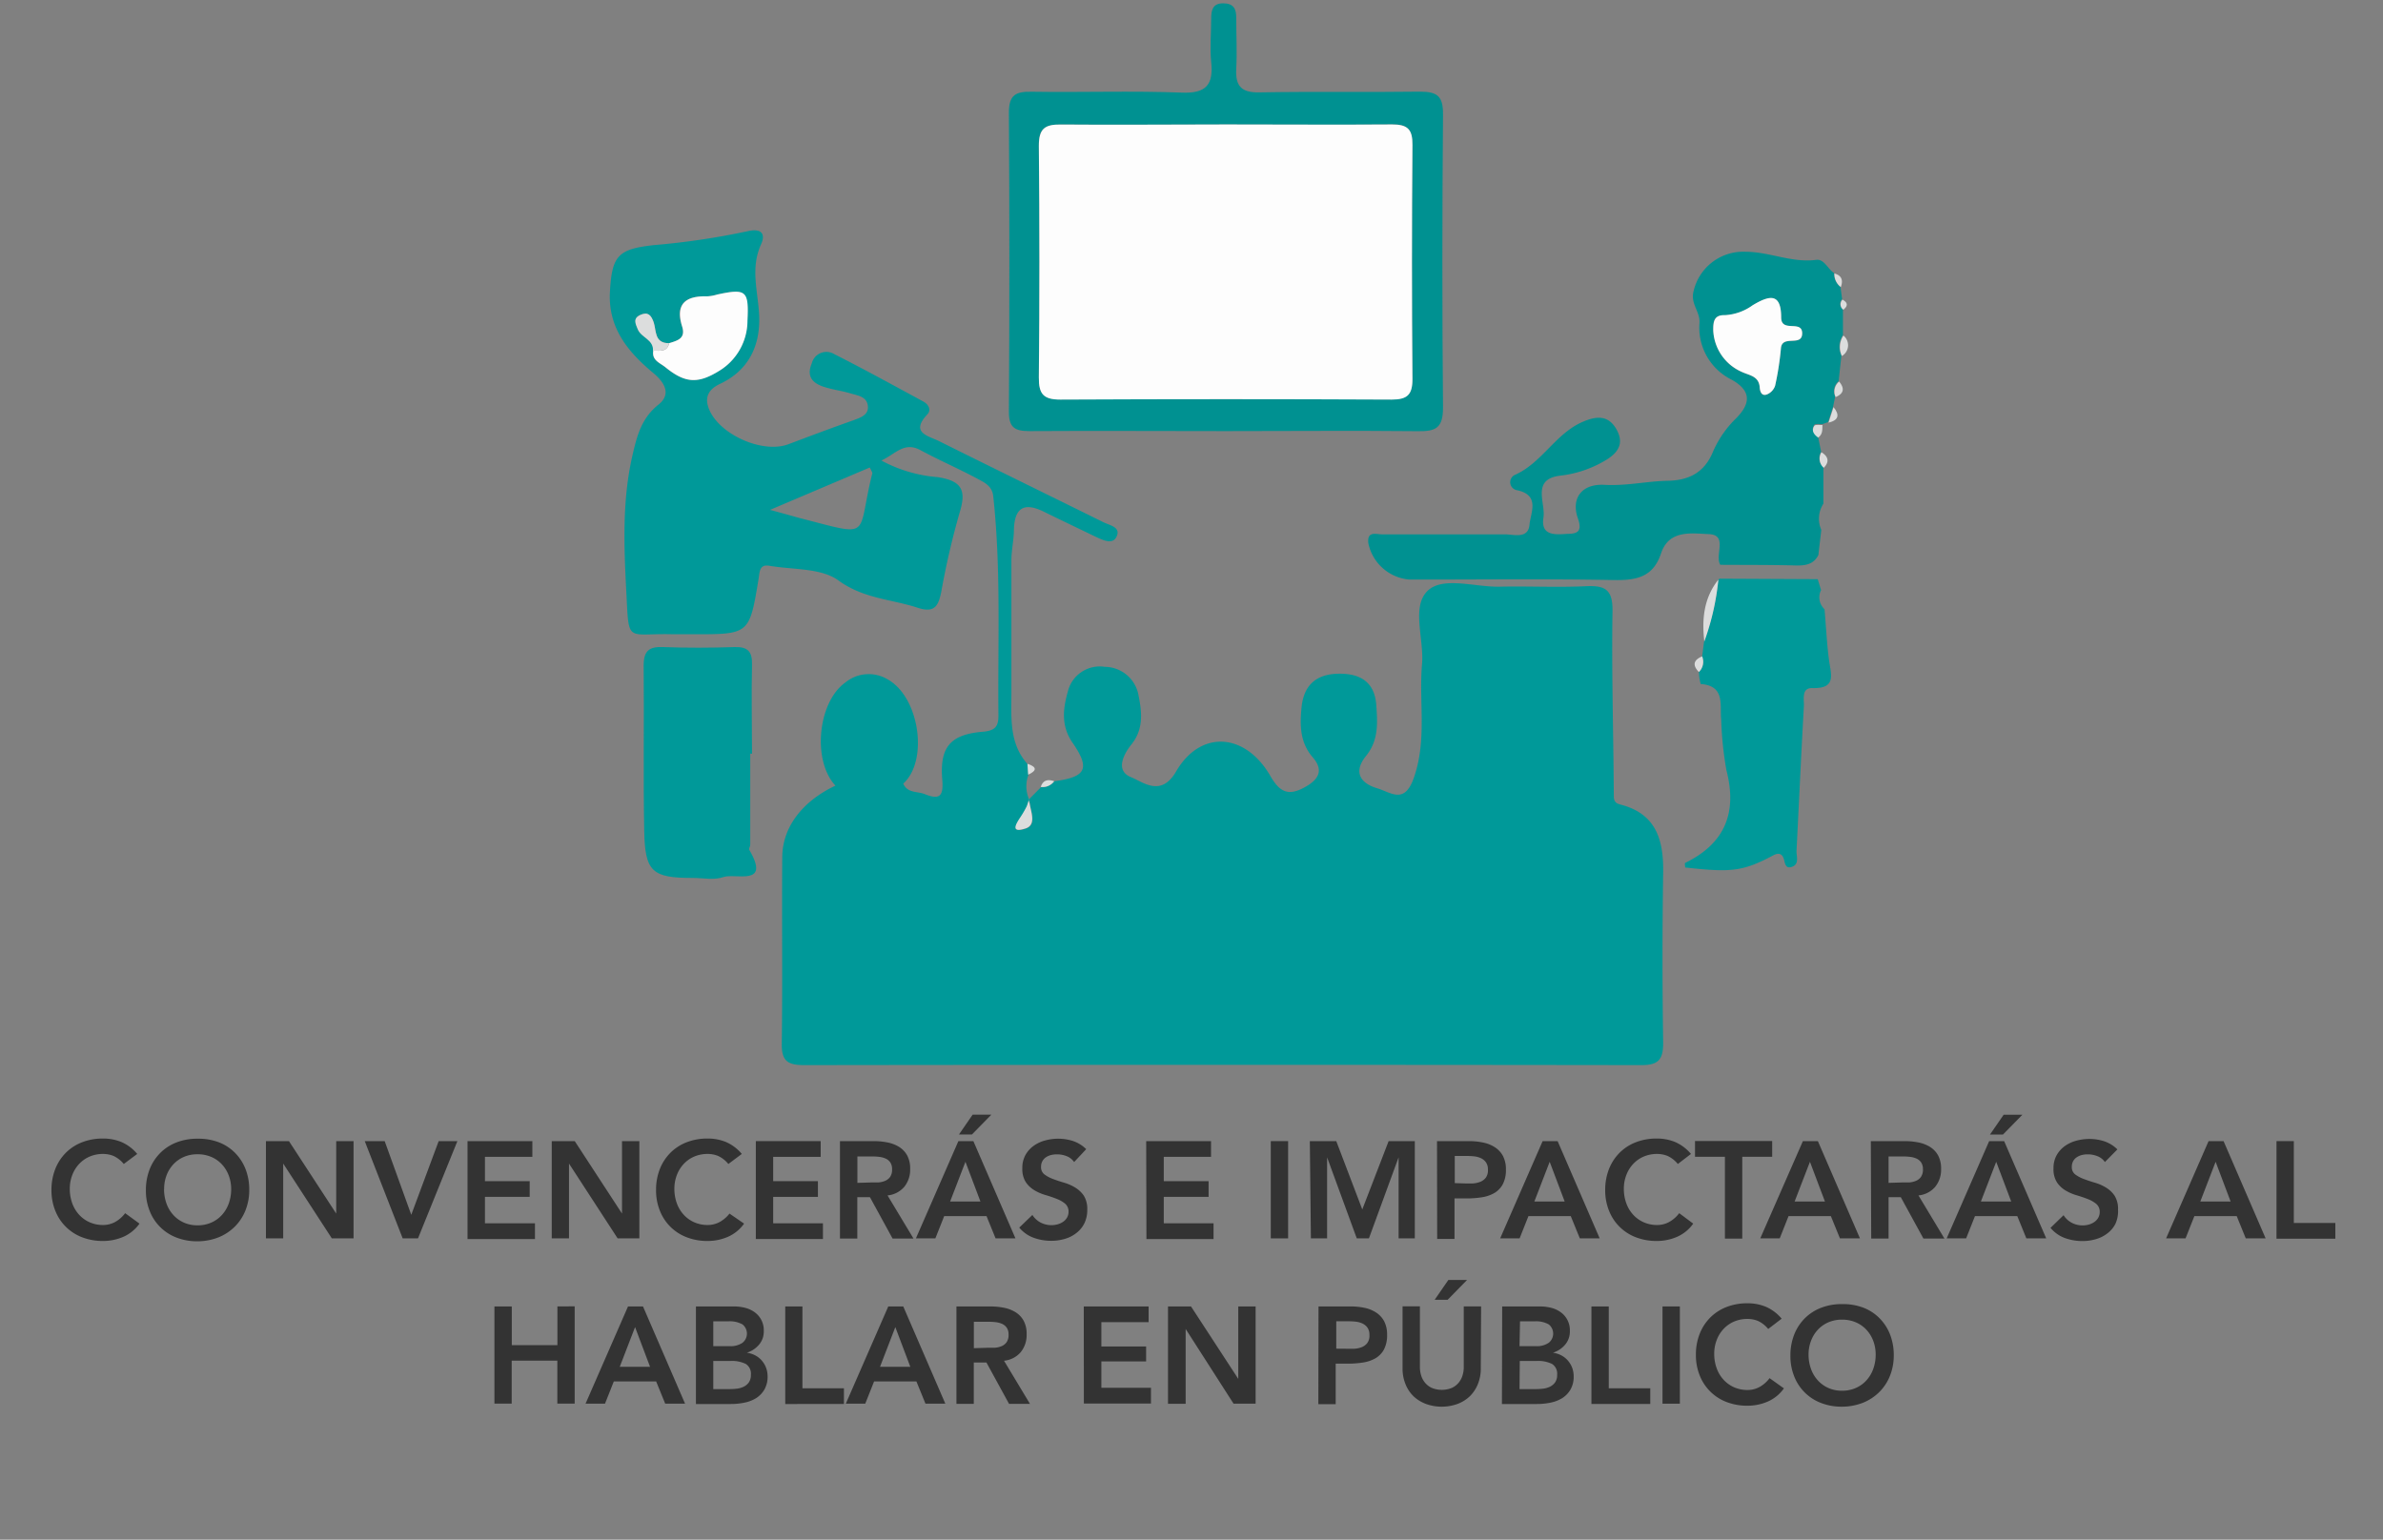 <svg id="Capa_1" data-name="Capa 1" xmlns="http://www.w3.org/2000/svg" viewBox="0 0 294 190"><rect x="0" y="0" width="294" height="190" fill="#808080" stroke="none"/><defs><style>.cls-1{fill:#099;}.cls-2{fill:#009191;}.cls-3{fill:#dcdddd;}.cls-4{fill:#fdfdfd;}.cls-5{fill:#333;}</style></defs><title>objetivos-08</title><path class="cls-1" d="M130.06,96.41c3.91-.52,4.5-1.52,2.26-4.76-1.54-2.24-1.11-4.46-.5-6.59a4.05,4.05,0,0,1,4.47-2.77,4.26,4.26,0,0,1,4.19,3.6c.41,2.05.62,4.12-.91,6-1,1.26-1.95,3.21-.07,4,1.56.63,3.72,2.51,5.59-.67,3-5.19,8.56-4.84,11.67.59,1.16,2,2.24,2.42,4.19,1.35,1.7-.93,2.43-2.07,1-3.71-1.59-1.84-1.59-4-1.37-6.18.28-2.76,1.84-4.08,4.53-4.13s4.49,1,4.69,3.9c.15,2.19.3,4.31-1.27,6.25s-.77,3.36,1.42,4c1.7.52,3.34,2,4.49-1.33,1.63-4.69.6-9.35,1-14,.27-3.1-1.35-7.12.71-9.07,1.88-1.78,5.82-.43,8.85-.49,3.57-.08,7.14.11,10.7-.06,2.37-.11,3.28.45,3.24,3.08-.12,7.6.12,15.2.16,22.8,0,.68.25.92.8,1.06,4.4,1.12,5.35,4.32,5.29,8.36q-.16,10.54,0,21.09c0,2.07-.63,2.71-2.69,2.71q-51.63-.07-103.26,0c-2,0-2.82-.45-2.79-2.62.11-7.66,0-15.32.06-23,0-3.72,2.46-6.93,6.56-8.87-2.87-3.06-2.19-10.27,1.2-12.71a4.55,4.55,0,0,1,5.3-.37c3.87,2.22,5,10,1.87,12.83.51,1.2,1.74.93,2.66,1.3,1.9.77,2.31.18,2.15-1.81-.33-4,1-5.56,5-5.89,1.55-.13,1.95-.67,1.93-2.07-.09-9,.34-18-.64-27-.14-1.3-1.14-1.71-2-2.18-2.3-1.23-4.71-2.27-7-3.51-2-1.07-3.06.49-4.8,1.29a17.46,17.46,0,0,0,6.94,2.05c3,.46,3.57,1.62,2.71,4.39a97.9,97.9,0,0,0-2.27,9.8c-.35,1.73-.84,2.61-2.9,1.93-3.26-1.07-6.68-1.11-9.78-3.37-2.14-1.56-5.62-1.31-8.51-1.81-1.26-.22-1.2.77-1.34,1.61-1.13,6.85-1.14,6.84-8,6.84-.84,0-1.68,0-2.52,0-5.93-.17-5.45,1.31-5.81-5.47-.29-5.55-.49-11.13.77-16.61.54-2.34,1.09-4.58,3.21-6.26,1.59-1.26.8-2.7-.63-3.89C77.48,43.44,75,40.46,75.25,36s1-5.26,5.4-5.75a92.36,92.36,0,0,0,11.5-1.7c2.08-.5,2.22.57,1.75,1.59-1.36,3-.37,5.85-.24,8.78.16,3.75-1.3,6.79-4.83,8.45-1.43.68-1.9,1.63-1.4,3C88.62,53.57,94,56,97.21,54.84c2.66-1,5.31-2,8-2.95.88-.33,2-.65,1.86-1.81s-1.26-1.27-2.13-1.53c-1.1-.33-2.26-.47-3.35-.83-1.36-.46-2.11-1.28-1.44-2.87a1.86,1.86,0,0,1,2.78-1.15c3.71,1.88,7.35,3.88,11,5.86.6.33,1,1,.49,1.57-2.18,2.3.14,2.66,1.44,3.31,6.74,3.36,13.51,6.66,20.26,10,.79.39,2.22.61,1.62,1.81-.48,1-1.69.39-2.54,0-2.08-1-4.16-2-6.21-3-2.36-1.22-3.8-.9-3.9,2.09,0,1.25-.3,2.49-.31,3.74,0,5.46,0,10.91,0,16.37,0,3.13-.3,6.28,2,8.85l.09,1.35a4,4,0,0,0,.1,3,5.57,5.57,0,0,1-.27.88,12.18,12.18,0,0,1-.77,1.33c-.56.85-1.28,2,.62,1.4,1.32-.43.71-1.92.52-3,0-.2-.09-.4-.14-.6l1.5-1.52A1.79,1.79,0,0,0,130.06,96.41ZM80.58,43.27c-.2,1.21.81,1.49,1.52,2.07,2.38,1.92,3.95,2.06,6.57.45a7.26,7.26,0,0,0,3.53-6.22c.18-3.71-.15-4-3.75-3.22a5.25,5.25,0,0,1-1.23.22c-2.64-.08-4,.93-3.08,3.72.47,1.51-.58,1.75-1.6,2.06-1.87,0-1.52-1.6-1.91-2.64-.3-.8-.75-1.24-1.62-.86s-.62,1.07-.32,1.79C79.14,41.67,80.67,41.9,80.58,43.27ZM95,62.92c1.82.49,2.72.75,3.62,1,9.21,2.35,7,2.47,9-5.51,0-.15-.15-.36-.31-.72Z"/><path class="cls-2" d="M224.7,65.39l-.36,3.11c-.61,1.18-1.64,1.31-2.84,1.28-3.08-.08-6.17-.06-9.26-.08-.73-1.21,1-3.7-1.44-3.79-2.09-.08-4.89-.58-5.87,2.38s-3.08,3.34-5.86,3.29c-8.39-.16-16.78-.05-25.18-.06A5.64,5.64,0,0,1,168.81,67c-.15-1.52,1-1.05,1.71-1.06,5,0,10.07,0,15.11,0,1.13,0,2.91.61,3.07-1.2.14-1.47,1.34-3.65-1.56-4.25a1,1,0,0,1-.3-1.86c3.33-1.45,5-5,8.24-6.49,1.76-.8,3.29-1,4.33.81s.22,3-1.58,4a13.87,13.87,0,0,1-5.28,1.74c-3.67.41-1.84,3.34-2.13,5.19-.35,2.26,1.45,2.1,2.94,2,1.26,0,1.88-.3,1.31-1.91-.87-2.49.48-4.29,3.27-4.14s5.21-.45,7.81-.5,4.55-1,5.61-3.64a12.94,12.94,0,0,1,2.85-4.09c1.67-1.7,2-3.29-.54-4.73a7.16,7.16,0,0,1-4-7c.1-1.41-1.12-2.37-.74-3.88a6.28,6.28,0,0,1,6.44-4.92c2.93,0,5.69,1.39,8.69,1,1-.14,1.43,1.12,2.21,1.62a2,2,0,0,0,.79,1.68l.21,1.55a.81.81,0,0,0,.1,1.24v3.19a2.58,2.58,0,0,0-.19,2.52l-.34,3.17a1.6,1.6,0,0,0-.43,1.91l-.25,1.22-.62,1.92-.71.25c-.36,0-.91-.08-1,.1-.42.59,0,1.07.47,1.45l.38,1.85a1.51,1.51,0,0,0,.28,1.92l0,4.49A3.44,3.44,0,0,0,224.7,65.39ZM211.37,40.77a5.87,5.87,0,0,0,3.52,5.14c.9.43,2.1.5,2.21,1.88,0,.54.22,1.14.9.9a1.77,1.77,0,0,0,1-1.06,36.07,36.07,0,0,0,.72-4.63c.15-1.75,2.67-.1,2.62-1.9,0-1.64-2.59,0-2.59-1.91,0-3.12-1.52-2.7-3.51-1.51a6.46,6.46,0,0,1-3.45,1.23C211.42,38.85,211.33,39.75,211.37,40.77Z"/><path class="cls-2" d="M151.23,53.2c-8.08,0-16.16-.05-24.23,0-1.9,0-2.54-.5-2.53-2.47q.12-18.41,0-36.82c0-2.19.83-2.62,2.78-2.59,6.19.1,12.39-.13,18.57.11,3,.12,3.9-1,3.61-3.76-.18-1.76,0-3.56,0-5.35,0-1.09.19-1.91,1.47-1.91s1.64.67,1.62,1.82c0,2.1.11,4.2,0,6.29s.63,2.92,2.84,2.88c6.61-.12,13.22,0,19.83-.09,2.19,0,2.85.59,2.84,2.81-.1,12.06-.11,24.13,0,36.19,0,2.5-.88,2.94-3.11,2.9C167,53.13,159.09,53.2,151.23,53.2Zm.09-37.84c-6.81,0-13.63.06-20.44,0-2,0-2.74.51-2.72,2.62q.14,14.31,0,28.61c0,2,.57,2.72,2.65,2.71q20.44-.11,40.88,0c1.89,0,2.57-.56,2.56-2.5q-.1-14.46,0-28.93c0-1.91-.59-2.55-2.5-2.52C164.94,15.42,158.13,15.36,151.32,15.36Z"/><path class="cls-1" d="M225.1,75.18c.18,2.08.28,4.18.55,6.25.23,1.77,1,3.59-2.1,3.48-1.34,0-.95,1.43-1,2.25-.34,6-.6,11.92-.91,17.88,0,.68.36,1.61-.56,1.93s-.84-.64-1.07-1.15-.65-.57-1.21-.28c-3.77,2-5.18,2.15-10.9,1.51,0-.19-.07-.52,0-.56,4.91-2.4,6.46-6.19,5.09-11.46a43.47,43.47,0,0,1-.64-6.24c-.19-1.8.52-4.16-2.53-4.38a6.31,6.31,0,0,1-.22-1.48A1.77,1.77,0,0,0,210,81l.24-1.85A31.1,31.1,0,0,0,212,71.53l.14-.12,12.12.06.41,1.35A2,2,0,0,0,225.1,75.18Z"/><path class="cls-1" d="M92.56,93q0,5.63,0,11.27c0,.2-.2.46-.13.58,2.72,4.63-1.71,2.85-3.21,3.39-1.11.4-2.48.1-3.74.1-5,0-5.91-.72-6-5.81-.13-6.8,0-13.6-.07-20.4,0-1.83.68-2.35,2.41-2.28,2.93.11,5.86.1,8.79,0,1.64-.05,2.21.54,2.17,2.17-.09,3.66,0,7.32,0,11Z"/><path class="cls-3" d="M212,71.53a31.1,31.1,0,0,1-1.73,7.63C209.95,76.42,210.2,73.8,212,71.53Z"/><path class="cls-3" d="M126.9,98.63c0,.2.11.4.14.6.19,1.09.8,2.58-.52,3-1.9.62-1.19-.55-.62-1.4a12.18,12.18,0,0,0,.77-1.33,5.57,5.57,0,0,0,.27-.88Z"/><path class="cls-3" d="M227.24,43.93a2.58,2.58,0,0,1,.19-2.52A1.53,1.53,0,0,1,227.24,43.93Z"/><path class="cls-3" d="M210,81a1.77,1.77,0,0,1-.4,1.93C208.78,82.09,208.92,81.45,210,81Z"/><path class="cls-3" d="M226.47,49a1.6,1.6,0,0,1,.43-1.91C227.61,47.93,227.48,48.58,226.47,49Z"/><path class="cls-3" d="M225.59,52.16l.62-1.92C227,51.2,226.84,51.86,225.59,52.16Z"/><path class="cls-3" d="M224.31,54c-.51-.37-.89-.85-.47-1.45.13-.19.68-.08,1-.1C224.82,53,224.9,53.59,224.31,54Z"/><path class="cls-3" d="M225,57.73a1.51,1.51,0,0,1-.28-1.92C225.58,56.33,225.73,57,225,57.73Z"/><path class="cls-3" d="M130.06,96.41a1.79,1.79,0,0,1-1.66.7C128.69,96.24,129.3,96.14,130.06,96.41Z"/><path class="cls-3" d="M126.85,95.6l-.09-1.35C127.89,94.63,128,95.07,126.85,95.6Z"/><path class="cls-3" d="M227.11,35.43a2,2,0,0,1-.79-1.68C227.24,34,227.41,34.6,227.11,35.43Z"/><path class="cls-3" d="M227.42,38.22a.81.81,0,0,1-.1-1.24C228,37.35,228,37.76,227.42,38.22Z"/><path class="cls-4" d="M82.56,42.35c1-.32,2.07-.56,1.6-2.06-.87-2.79.44-3.8,3.08-3.72a5.25,5.25,0,0,0,1.23-.22c3.6-.78,3.93-.49,3.75,3.22a7.26,7.26,0,0,1-3.53,6.22c-2.63,1.62-4.2,1.47-6.57-.45-.71-.58-1.72-.86-1.52-2.07C81.38,43.26,82.29,43.49,82.56,42.35Z"/><path class="cls-3" d="M82.56,42.35c-.27,1.14-1.18.91-2,.93.09-1.38-1.44-1.6-1.87-2.63-.3-.72-.64-1.36.32-1.79s1.32.05,1.62.86C81,40.75,80.68,42.37,82.56,42.35Z"/><path class="cls-4" d="M211.37,40.77c0-1,.05-1.92,1.42-1.88a6.46,6.46,0,0,0,3.45-1.23c2-1.19,3.51-1.61,3.51,1.51,0,1.92,2.54.28,2.59,1.91.05,1.8-2.47.15-2.62,1.9a36.07,36.07,0,0,1-.72,4.63,1.77,1.77,0,0,1-1,1.06c-.67.25-.86-.36-.9-.9-.11-1.38-1.31-1.45-2.21-1.88A5.87,5.87,0,0,1,211.37,40.77Z"/><path class="cls-4" d="M151.32,15.36c6.81,0,13.63.05,20.44,0,1.92,0,2.52.61,2.5,2.52q-.12,14.46,0,28.93c0,1.93-.67,2.5-2.56,2.5q-20.44-.1-40.88,0c-2.08,0-2.67-.68-2.65-2.71q.14-14.31,0-28.61c0-2.11.72-2.65,2.72-2.62C137.69,15.43,144.51,15.36,151.32,15.36Z"/><path class="cls-5" d="M15.27,143.64a3.59,3.59,0,0,0-1.28-1,3.48,3.48,0,0,0-1.25-.24,4.16,4.16,0,0,0-1.69.33,3.85,3.85,0,0,0-1.3.92,4.16,4.16,0,0,0-.84,1.37,4.7,4.7,0,0,0-.3,1.68,5.17,5.17,0,0,0,.3,1.78,4.19,4.19,0,0,0,.84,1.41,3.9,3.9,0,0,0,1.3.94,4.08,4.08,0,0,0,1.69.34,3.11,3.11,0,0,0,1.42-.35,3.88,3.88,0,0,0,1.28-1.11L17.21,151a4.82,4.82,0,0,1-2,1.63,6.2,6.2,0,0,1-2.5.51,7,7,0,0,1-2.56-.45,5.74,5.74,0,0,1-3.32-3.26,6.68,6.68,0,0,1-.48-2.57,7,7,0,0,1,.48-2.63,5.9,5.9,0,0,1,1.32-2,5.78,5.78,0,0,1,2-1.28,7,7,0,0,1,2.56-.45,5.87,5.87,0,0,1,2.27.43,5.3,5.3,0,0,1,1.95,1.47Z"/><path class="cls-5" d="M18,146.88a7,7,0,0,1,.48-2.63,5.9,5.9,0,0,1,1.32-2,5.78,5.78,0,0,1,2-1.28,7,7,0,0,1,2.56-.45,7.14,7.14,0,0,1,2.58.42,5.66,5.66,0,0,1,2,1.27,5.86,5.86,0,0,1,1.33,2,6.91,6.91,0,0,1,.48,2.62,6.68,6.68,0,0,1-.48,2.57,5.9,5.9,0,0,1-1.33,2,6.07,6.07,0,0,1-2,1.3,7.15,7.15,0,0,1-2.58.48,7,7,0,0,1-2.56-.45,5.74,5.74,0,0,1-3.32-3.26A6.68,6.68,0,0,1,18,146.88Zm2.24-.14a5.17,5.17,0,0,0,.3,1.78,4.19,4.19,0,0,0,.84,1.41,3.9,3.9,0,0,0,1.3.94,4.08,4.08,0,0,0,1.69.34,4.14,4.14,0,0,0,1.7-.34,3.88,3.88,0,0,0,1.31-.94,4.2,4.2,0,0,0,.84-1.41,5.17,5.17,0,0,0,.3-1.78,4.7,4.7,0,0,0-.3-1.68,4.17,4.17,0,0,0-.84-1.37,3.84,3.84,0,0,0-1.31-.92,4.22,4.22,0,0,0-1.7-.33,4.16,4.16,0,0,0-1.69.33,3.85,3.85,0,0,0-1.3.92,4.16,4.16,0,0,0-.84,1.37A4.7,4.7,0,0,0,20.25,146.75Z"/><path class="cls-5" d="M32.81,140.82h2.84l5.83,8.94h0v-8.94h2.14v12H40.94l-6-9.23h0v9.23H32.81Z"/><path class="cls-5" d="M45,140.82h2.46l3.28,9.09,3.38-9.09h2.31l-4.86,12H49.68Z"/><path class="cls-5" d="M57.68,140.82h8v1.94H59.83v3h5.52v1.94H59.83v3.26H66v1.94H57.68Z"/><path class="cls-5" d="M68.07,140.82h2.84l5.83,8.94h0v-8.94h2.14v12H76.2l-6-9.23h0v9.23H68.07Z"/><path class="cls-5" d="M89.86,143.64a3.59,3.59,0,0,0-1.28-1,3.48,3.48,0,0,0-1.25-.24,4.16,4.16,0,0,0-1.69.33,3.85,3.85,0,0,0-1.3.92,4.16,4.16,0,0,0-.84,1.37,4.7,4.7,0,0,0-.3,1.68,5.17,5.17,0,0,0,.3,1.78,4.19,4.19,0,0,0,.84,1.41,3.9,3.9,0,0,0,1.3.94,4.08,4.08,0,0,0,1.69.34,3.11,3.11,0,0,0,1.42-.35A3.88,3.88,0,0,0,90,149.76L91.8,151a4.82,4.82,0,0,1-2,1.63,6.2,6.2,0,0,1-2.5.51,7,7,0,0,1-2.56-.45,5.74,5.74,0,0,1-3.32-3.26,6.68,6.68,0,0,1-.48-2.57,7,7,0,0,1,.48-2.63,5.9,5.9,0,0,1,1.32-2,5.78,5.78,0,0,1,2-1.28,7,7,0,0,1,2.56-.45,5.87,5.87,0,0,1,2.27.43,5.3,5.3,0,0,1,1.95,1.47Z"/><path class="cls-5" d="M93.25,140.82h8v1.94H95.39v3h5.52v1.94H95.39v3.26h6.14v1.94H93.25Z"/><path class="cls-5" d="M103.63,140.82h4.18a8.47,8.47,0,0,1,1.67.16,4.28,4.28,0,0,1,1.44.55,2.89,2.89,0,0,1,1,1.05,3.4,3.4,0,0,1,.37,1.68,3.35,3.35,0,0,1-.72,2.19,3.1,3.1,0,0,1-2.07,1.07l3.2,5.32h-2.58l-2.79-5.1h-1.56v5.1h-2.14Zm3.81,5.1q.46,0,.92,0a2.8,2.8,0,0,0,.84-.2,1.43,1.43,0,0,0,.62-.49,1.56,1.56,0,0,0,.24-.93,1.48,1.48,0,0,0-.22-.85,1.38,1.38,0,0,0-.58-.48,2.68,2.68,0,0,0-.79-.21,7.39,7.39,0,0,0-.84-.05h-1.85v3.26Z"/><path class="cls-5" d="M118.24,140.82h1.85l5.19,12h-2.45l-1.12-2.75h-5.22l-1.09,2.75H113Zm2.72,7.45-1.85-4.9-1.89,4.9ZM120,137.55h2.31l-2.4,2.45h-1.6Z"/><path class="cls-5" d="M132.52,143.4a2,2,0,0,0-.91-.72,3.19,3.19,0,0,0-1.2-.23,3,3,0,0,0-.72.08,2,2,0,0,0-.63.27,1.42,1.42,0,0,0-.45.48,1.4,1.4,0,0,0-.17.71,1.1,1.1,0,0,0,.42.94,4.18,4.18,0,0,0,1.05.56q.63.24,1.38.46a5.6,5.6,0,0,1,1.38.61,3.42,3.42,0,0,1,1.05,1,3.09,3.09,0,0,1,.42,1.72,3.78,3.78,0,0,1-.36,1.69,3.44,3.44,0,0,1-1,1.2,4.15,4.15,0,0,1-1.4.71,5.88,5.88,0,0,1-1.68.24,6.3,6.3,0,0,1-2.16-.37,4.15,4.15,0,0,1-1.79-1.26l1.62-1.56a2.7,2.7,0,0,0,1,.93,2.88,2.88,0,0,0,1.35.33,2.82,2.82,0,0,0,.75-.1,2.31,2.31,0,0,0,.68-.31,1.59,1.59,0,0,0,.49-.52,1.39,1.39,0,0,0,.19-.72,1.26,1.26,0,0,0-.42-1,3.75,3.75,0,0,0-1.05-.6q-.63-.25-1.38-.47a5.8,5.8,0,0,1-1.38-.6,3.35,3.35,0,0,1-1.05-1,3,3,0,0,1-.42-1.71,3.25,3.25,0,0,1,.38-1.62,3.49,3.49,0,0,1,1-1.13,4.37,4.37,0,0,1,1.42-.67,6.09,6.09,0,0,1,1.63-.22,6,6,0,0,1,1.84.29,4.27,4.27,0,0,1,1.61,1Z"/><path class="cls-5" d="M141.41,140.82h8v1.94h-5.83v3h5.53v1.94h-5.53v3.26h6.14v1.94h-8.28Z"/><path class="cls-5" d="M156.78,140.82h2.14v12h-2.14Z"/><path class="cls-5" d="M161.6,140.82h3.26l3.21,8.43,3.25-8.43h3.23v12h-2v-10h0l-3.66,10h-1.5l-3.66-10h0v10h-2Z"/><path class="cls-5" d="M177.29,140.82h4A8.11,8.11,0,0,1,183,141a4.14,4.14,0,0,1,1.42.57,2.94,2.94,0,0,1,1,1.07,3.48,3.48,0,0,1,.37,1.67,3.74,3.74,0,0,1-.39,1.84,2.79,2.79,0,0,1-1.05,1.08,4.41,4.41,0,0,1-1.54.52,11.89,11.89,0,0,1-1.83.14h-1.53v5h-2.14Zm3.43,5.22q.46,0,1,0a3,3,0,0,0,.91-.2,1.61,1.61,0,0,0,.68-.51,1.52,1.52,0,0,0,.26-1,1.5,1.5,0,0,0-.24-.89,1.57,1.57,0,0,0-.61-.51,2.62,2.62,0,0,0-.83-.23,8.23,8.23,0,0,0-.88-.05h-1.53V146Z"/><path class="cls-5" d="M190.32,140.82h1.85l5.19,12h-2.45l-1.12-2.75h-5.22l-1.09,2.75h-2.4Zm2.72,7.45-1.85-4.9-1.89,4.9Z"/><path class="cls-5" d="M207,143.64a3.59,3.59,0,0,0-1.28-1,3.48,3.48,0,0,0-1.25-.24,4.16,4.16,0,0,0-1.69.33,3.85,3.85,0,0,0-1.3.92,4.15,4.15,0,0,0-.84,1.37,4.7,4.7,0,0,0-.3,1.68,5.17,5.17,0,0,0,.3,1.78,4.18,4.18,0,0,0,.84,1.41,3.9,3.9,0,0,0,1.3.94,4.08,4.08,0,0,0,1.69.34,3.1,3.1,0,0,0,1.42-.35,3.89,3.89,0,0,0,1.28-1.11L208.9,151a4.81,4.81,0,0,1-2,1.63,6.2,6.2,0,0,1-2.5.51,7,7,0,0,1-2.56-.45,5.74,5.74,0,0,1-3.32-3.26,6.68,6.68,0,0,1-.48-2.57,7,7,0,0,1,.48-2.63,5.91,5.91,0,0,1,1.32-2,5.79,5.79,0,0,1,2-1.28,7,7,0,0,1,2.56-.45,5.86,5.86,0,0,1,2.27.43,5.31,5.31,0,0,1,1.95,1.47Z"/><path class="cls-5" d="M212.81,142.75h-3.69v-1.94h9.52v1.94h-3.69v10.1h-2.14Z"/><path class="cls-5" d="M222.43,140.82h1.85l5.19,12H227l-1.12-2.75h-5.22l-1.09,2.75h-2.4Zm2.72,7.45-1.85-4.9-1.89,4.9Z"/><path class="cls-5" d="M230.81,140.82H235a8.46,8.46,0,0,1,1.67.16,4.28,4.28,0,0,1,1.44.55,2.89,2.89,0,0,1,1,1.05,3.4,3.4,0,0,1,.37,1.68,3.35,3.35,0,0,1-.72,2.19,3.1,3.1,0,0,1-2.07,1.07l3.2,5.32H237.3l-2.79-5.1H233v5.1h-2.14Zm3.81,5.1q.46,0,.92,0a2.79,2.79,0,0,0,.84-.2,1.44,1.44,0,0,0,.62-.49,1.57,1.57,0,0,0,.24-.93,1.48,1.48,0,0,0-.22-.85,1.37,1.37,0,0,0-.58-.48,2.66,2.66,0,0,0-.79-.21,7.38,7.38,0,0,0-.84-.05H233v3.26Z"/><path class="cls-5" d="M245.41,140.82h1.85l5.19,12H250l-1.12-2.75h-5.22l-1.09,2.75h-2.4Zm2.72,7.45-1.85-4.9-1.89,4.9Zm-.93-10.71h2.31l-2.4,2.45h-1.6Z"/><path class="cls-5" d="M259.69,143.4a2,2,0,0,0-.91-.72,3.19,3.19,0,0,0-1.2-.23,3,3,0,0,0-.72.08,2,2,0,0,0-.63.27,1.43,1.43,0,0,0-.45.48,1.4,1.4,0,0,0-.17.71,1.1,1.1,0,0,0,.42.94,4.18,4.18,0,0,0,1.05.56q.63.24,1.38.46a5.59,5.59,0,0,1,1.38.61,3.4,3.4,0,0,1,1.05,1,3.08,3.08,0,0,1,.42,1.72A3.77,3.77,0,0,1,261,151a3.42,3.42,0,0,1-1,1.2,4.15,4.15,0,0,1-1.4.71,5.89,5.89,0,0,1-1.68.24,6.3,6.3,0,0,1-2.16-.37,4.15,4.15,0,0,1-1.78-1.26l1.61-1.56a2.7,2.7,0,0,0,1,.93,2.88,2.88,0,0,0,1.35.33,2.81,2.81,0,0,0,.75-.1,2.3,2.3,0,0,0,.68-.31,1.59,1.59,0,0,0,.49-.52,1.39,1.39,0,0,0,.19-.72,1.26,1.26,0,0,0-.42-1,3.74,3.74,0,0,0-1.05-.6q-.63-.25-1.38-.47a5.8,5.8,0,0,1-1.38-.6,3.34,3.34,0,0,1-1.05-1,3,3,0,0,1-.42-1.71,3.25,3.25,0,0,1,.38-1.62,3.49,3.49,0,0,1,1-1.13,4.37,4.37,0,0,1,1.42-.67,6.1,6.1,0,0,1,1.63-.22,6,6,0,0,1,1.84.29,4.26,4.26,0,0,1,1.61,1Z"/><path class="cls-5" d="M272.48,140.82h1.85l5.19,12h-2.45l-1.12-2.75h-5.22l-1.09,2.75h-2.4Zm2.72,7.45-1.85-4.9-1.89,4.9Z"/><path class="cls-5" d="M280.86,140.82H283v10.1h5.12v1.94h-7.26Z"/><path class="cls-5" d="M61,161.22h2.14V166h5.63v-4.79H70.9v12H68.76v-5.3H63.13v5.3H61Z"/><path class="cls-5" d="M77.48,161.22h1.85l5.19,12H82.07l-1.12-2.75H75.73l-1.09,2.75h-2.4Zm2.72,7.45-1.85-4.9-1.89,4.9Z"/><path class="cls-5" d="M85.86,161.22h4.69a5.62,5.62,0,0,1,1.34.16,3.45,3.45,0,0,1,1.18.53,2.72,2.72,0,0,1,1.16,2.34,2.47,2.47,0,0,1-.58,1.68,3.21,3.21,0,0,1-1.51,1v0a3.11,3.11,0,0,1,1,.31,2.77,2.77,0,0,1,.82.63,2.91,2.91,0,0,1,.54.88,3,3,0,0,1,.2,1.08,3.15,3.15,0,0,1-.39,1.64,3.11,3.11,0,0,1-1,1.05,4.39,4.39,0,0,1-1.46.57,8.28,8.28,0,0,1-1.67.17H85.86Zm2.14,4.9h2a2.59,2.59,0,0,0,1.61-.42,1.45,1.45,0,0,0,0-2.26,3.19,3.19,0,0,0-1.78-.38H88Zm0,5.3h2a8.06,8.06,0,0,0,.88-.05,2.63,2.63,0,0,0,.86-.24,1.69,1.69,0,0,0,.65-.54,1.57,1.57,0,0,0,.25-.94,1.42,1.42,0,0,0-.62-1.33,3.86,3.86,0,0,0-1.93-.37H88Z"/><path class="cls-5" d="M96.88,161.22H99v10.1h5.12v1.94H96.88Z"/><path class="cls-5" d="M109.59,161.22h1.85l5.19,12h-2.45l-1.12-2.75h-5.22l-1.09,2.75h-2.4Zm2.72,7.45-1.85-4.9-1.89,4.9Z"/><path class="cls-5" d="M118,161.22h4.18a8.47,8.47,0,0,1,1.67.16,4.28,4.28,0,0,1,1.44.55,2.89,2.89,0,0,1,1,1.05,3.4,3.4,0,0,1,.37,1.68,3.35,3.35,0,0,1-.72,2.19,3.1,3.1,0,0,1-2.07,1.07l3.2,5.32h-2.58l-2.79-5.1h-1.56v5.1H118Zm3.81,5.1q.46,0,.92,0a2.8,2.8,0,0,0,.84-.2,1.43,1.43,0,0,0,.62-.49,1.56,1.56,0,0,0,.24-.93,1.48,1.48,0,0,0-.22-.85,1.38,1.38,0,0,0-.58-.48,2.68,2.68,0,0,0-.79-.21,7.39,7.39,0,0,0-.84-.05h-1.85v3.26Z"/><path class="cls-5" d="M133.71,161.22h8v1.94h-5.83v3h5.52V168h-5.52v3.26H142v1.94h-8.28Z"/><path class="cls-5" d="M144.1,161.22h2.84l5.83,8.94h0v-8.94h2.14v12h-2.72L146.28,164h0v9.23H144.1Z"/><path class="cls-5" d="M162.67,161.22h4a8.11,8.11,0,0,1,1.67.17,4.14,4.14,0,0,1,1.42.57,2.94,2.94,0,0,1,1,1.07,3.48,3.48,0,0,1,.37,1.67,3.74,3.74,0,0,1-.39,1.84,2.79,2.79,0,0,1-1.05,1.08,4.41,4.41,0,0,1-1.54.52,11.89,11.89,0,0,1-1.83.14h-1.53v5h-2.14Zm3.43,5.22q.46,0,1,0a3,3,0,0,0,.91-.2,1.61,1.61,0,0,0,.68-.51,1.52,1.52,0,0,0,.26-1,1.5,1.5,0,0,0-.24-.89,1.57,1.57,0,0,0-.61-.51,2.62,2.62,0,0,0-.83-.23,8.23,8.23,0,0,0-.88-.05h-1.53v3.38Z"/><path class="cls-5" d="M182.69,168.83a5,5,0,0,1-.37,2,4.42,4.42,0,0,1-1,1.49,4.47,4.47,0,0,1-1.53.94,5.74,5.74,0,0,1-3.84,0,4.57,4.57,0,0,1-1.54-.94,4.26,4.26,0,0,1-1-1.49,5.06,5.06,0,0,1-.37-2v-7.62h2.14v7.55a3.43,3.43,0,0,0,.14.93,2.58,2.58,0,0,0,.45.89,2.42,2.42,0,0,0,.83.67,3.27,3.27,0,0,0,2.57,0,2.43,2.43,0,0,0,.83-.67,2.62,2.62,0,0,0,.45-.89,3.42,3.42,0,0,0,.14-.93v-7.55h2.14Zm-4-10.88H181l-2.4,2.45H177Z"/><path class="cls-5" d="M185.33,161.22H190a5.62,5.62,0,0,1,1.34.16,3.44,3.44,0,0,1,1.18.53,2.72,2.72,0,0,1,1.16,2.34,2.47,2.47,0,0,1-.58,1.68,3.21,3.21,0,0,1-1.51,1v0a3.11,3.11,0,0,1,1,.31,2.76,2.76,0,0,1,.82.63,2.9,2.9,0,0,1,.54.88,2.94,2.94,0,0,1,.2,1.08,3.15,3.15,0,0,1-.39,1.64,3.11,3.11,0,0,1-1,1.05,4.39,4.39,0,0,1-1.46.57,8.28,8.28,0,0,1-1.67.17h-4.33Zm2.14,4.9h2a2.59,2.59,0,0,0,1.61-.42,1.45,1.45,0,0,0,0-2.26,3.19,3.19,0,0,0-1.78-.38h-1.77Zm0,5.3h2a8,8,0,0,0,.88-.05,2.64,2.64,0,0,0,.86-.24,1.7,1.7,0,0,0,.65-.54,1.57,1.57,0,0,0,.25-.94,1.42,1.42,0,0,0-.62-1.33,3.85,3.85,0,0,0-1.93-.37h-2.06Z"/><path class="cls-5" d="M196.34,161.22h2.14v10.1h5.12v1.94h-7.26Z"/><path class="cls-5" d="M205.11,161.22h2.14v12h-2.14Z"/><path class="cls-5" d="M218.15,164a3.59,3.59,0,0,0-1.28-1,3.48,3.48,0,0,0-1.25-.24,4.16,4.16,0,0,0-1.69.33,3.85,3.85,0,0,0-1.3.92,4.15,4.15,0,0,0-.84,1.37,4.7,4.7,0,0,0-.3,1.68,5.17,5.17,0,0,0,.3,1.78,4.18,4.18,0,0,0,.84,1.41,3.9,3.9,0,0,0,1.3.94,4.08,4.08,0,0,0,1.69.34,3.1,3.1,0,0,0,1.42-.35,3.89,3.89,0,0,0,1.28-1.11l1.77,1.26a4.81,4.81,0,0,1-2,1.63,6.2,6.2,0,0,1-2.5.51,7,7,0,0,1-2.56-.45,5.74,5.74,0,0,1-3.32-3.26,6.68,6.68,0,0,1-.48-2.57,7,7,0,0,1,.48-2.63,5.91,5.91,0,0,1,1.32-2,5.79,5.79,0,0,1,2-1.28,7,7,0,0,1,2.56-.45,5.86,5.86,0,0,1,2.27.43,5.31,5.31,0,0,1,1.95,1.47Z"/><path class="cls-5" d="M220.89,167.29a7,7,0,0,1,.48-2.63,5.91,5.91,0,0,1,1.32-2,5.79,5.79,0,0,1,2-1.28,7,7,0,0,1,2.56-.45,7.14,7.14,0,0,1,2.58.42,5.66,5.66,0,0,1,2,1.27,5.86,5.86,0,0,1,1.33,2,6.93,6.93,0,0,1,.48,2.62,6.7,6.7,0,0,1-.48,2.57,5.9,5.9,0,0,1-1.33,2,6.07,6.07,0,0,1-2,1.3,7.14,7.14,0,0,1-2.58.48,7,7,0,0,1-2.56-.45,5.74,5.74,0,0,1-3.32-3.26A6.68,6.68,0,0,1,220.89,167.29Zm2.24-.14a5.17,5.17,0,0,0,.3,1.78,4.18,4.18,0,0,0,.84,1.41,3.9,3.9,0,0,0,1.3.94,4.08,4.08,0,0,0,1.69.34,4.15,4.15,0,0,0,1.7-.34,3.89,3.89,0,0,0,1.31-.94,4.21,4.21,0,0,0,.84-1.41,5.17,5.17,0,0,0,.3-1.78,4.7,4.7,0,0,0-.3-1.68,4.18,4.18,0,0,0-.84-1.37,3.84,3.84,0,0,0-1.31-.92,4.23,4.23,0,0,0-1.7-.33,4.16,4.16,0,0,0-1.69.33,3.85,3.85,0,0,0-1.3.92,4.15,4.15,0,0,0-.84,1.37A4.7,4.7,0,0,0,223.13,167.15Z"/></svg>